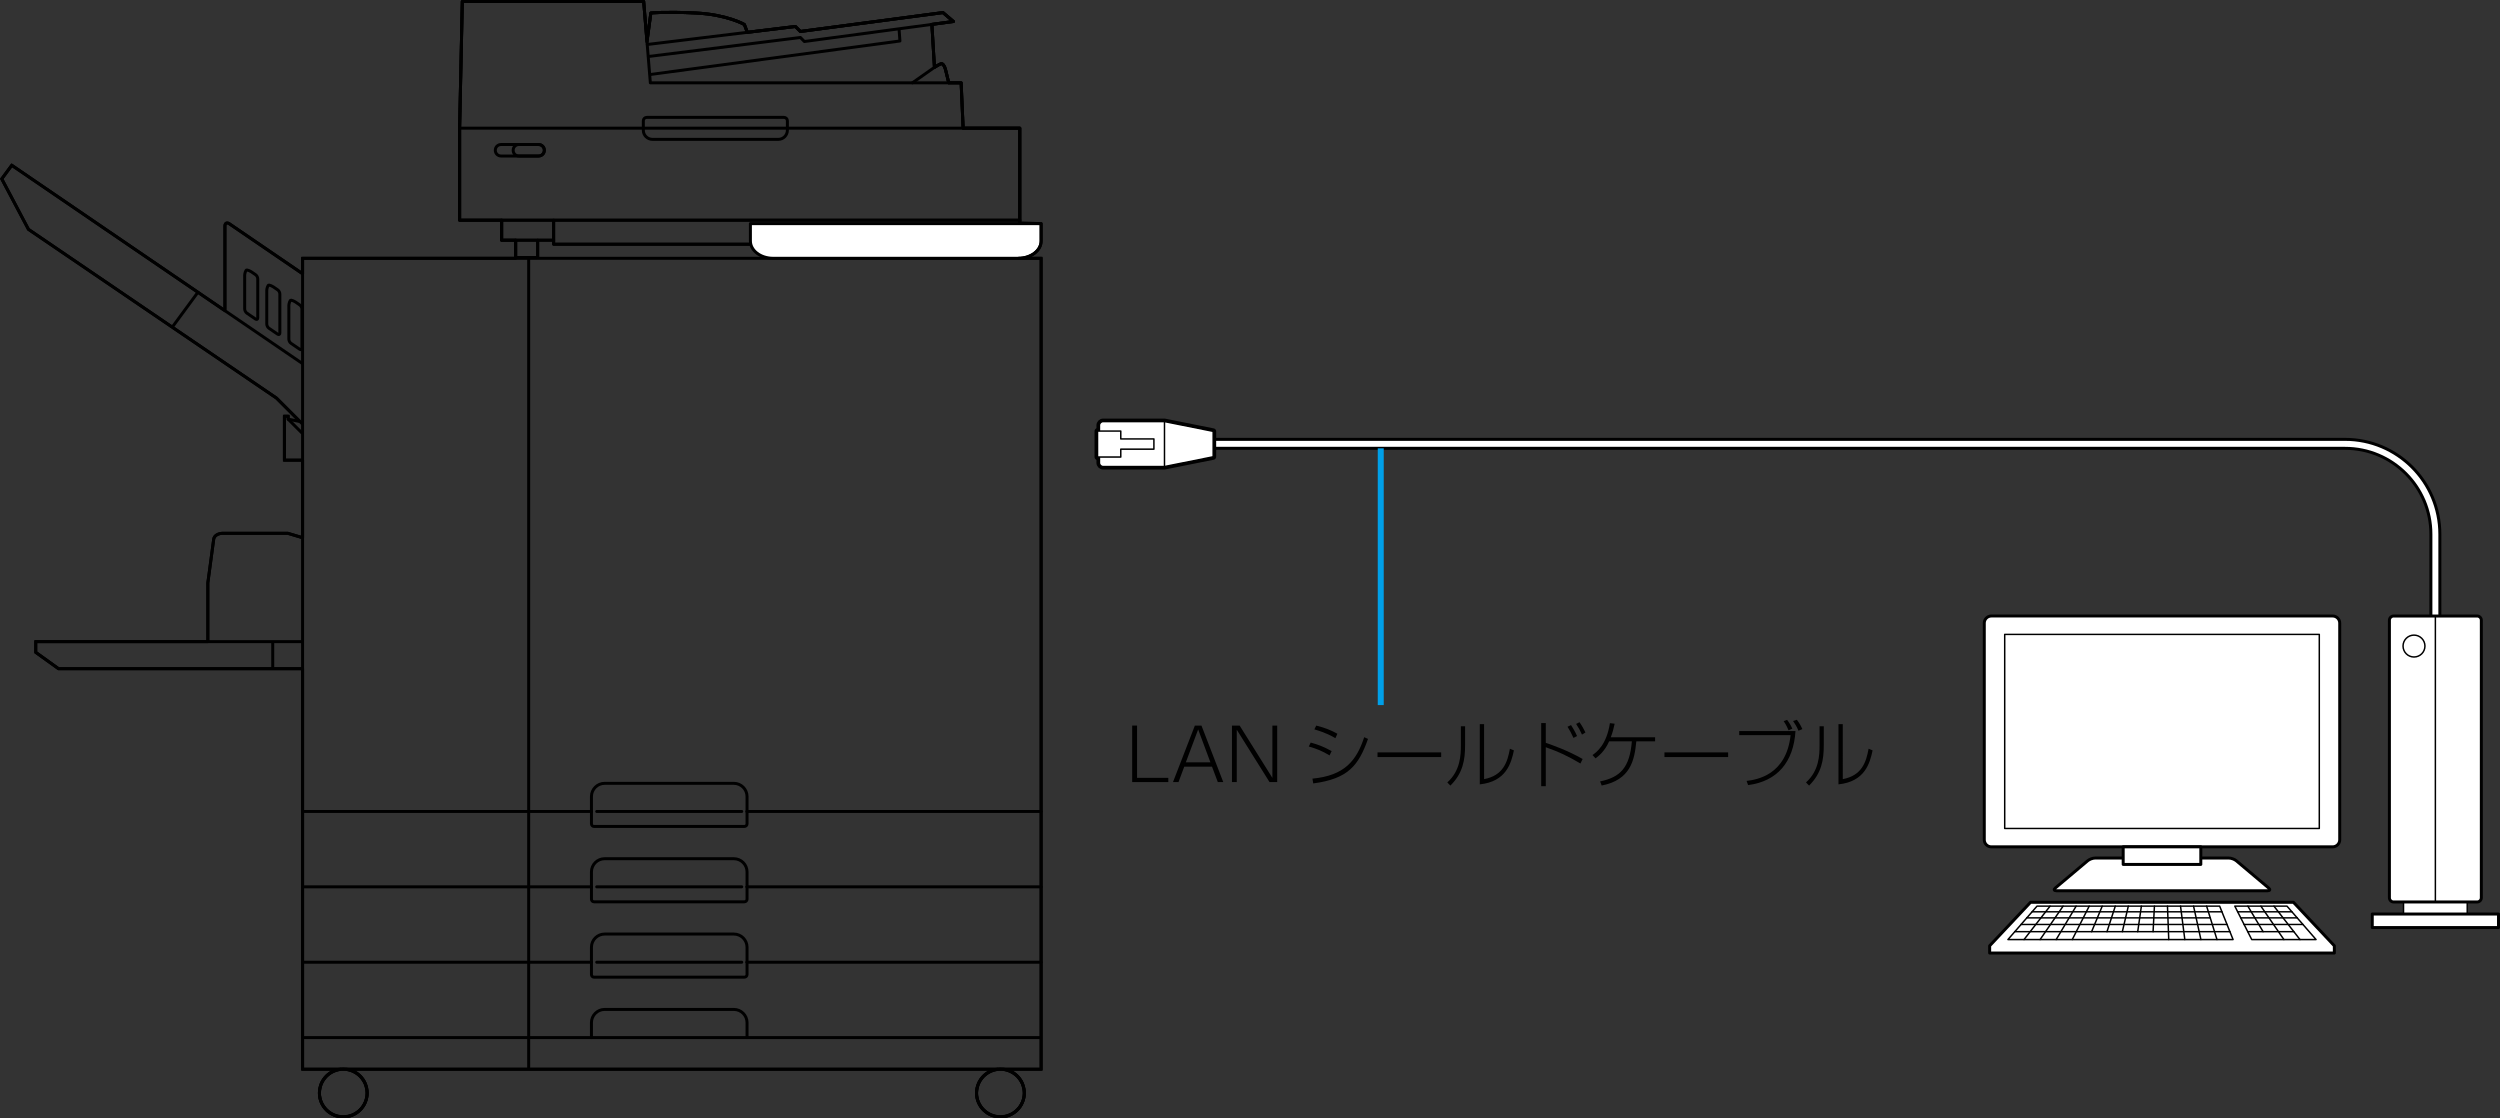 <?xml version="1.0" encoding="utf-8"?>
<!-- Generator: Adobe Illustrator 24.3.0, SVG Export Plug-In . SVG Version: 6.00 Build 0)  -->
<svg version="1.1" xmlns="http://www.w3.org/2000/svg" xmlns:xlink="http://www.w3.org/1999/xlink" x="0px" y="0px"
	 width="418.192px" height="187.092px" viewBox="0 0 418.192 187.092" enable-background="new 0 0 418.192 187.092"
	 xml:space="preserve">
<rect x="0" y="0" width="418.192" height="187.092" fill="#333333" stroke="none"/>
<g id="レイヤー_1">
</g>
<g id="レイヤー_2">
</g>
<g id="text">
	<g>
		<path fill="none" stroke="#000000" stroke-width="2" stroke-linecap="round" stroke-linejoin="round" d="M407.382,102.937
			V89.363c0-8.35-6.768-15.119-15.12-15.119H202.937"/>
		<path fill="none" stroke="#FFFFFF" stroke-linecap="round" stroke-linejoin="round" d="M407.382,102.937V89.363
			c0-8.35-6.768-15.119-15.12-15.119H202.937"/>
		<g>
			<polygon fill="#FFFFFF" stroke="#000000" stroke-width="0.5" stroke-linecap="round" stroke-linejoin="round" points="
				332.824,158.21 339.663,150.932 383.641,150.932 390.48,158.21 390.48,159.419 332.824,159.419 			
				"/>
			<path fill="#FFFFFF" stroke="#000000" stroke-width="0.5" stroke-linecap="round" stroke-linejoin="round" d="
				M379.496,148.544c0.299,0.253,0.225,0.456-0.165,0.456h-35.358c-0.389,0-0.464-0.203-0.167-0.456
				l5.406-4.552c0.297-0.253,0.861-0.461,1.251-0.461h22.376c0.391,0,0.953,0.206,1.251,0.461
				L379.496,148.544z"/>
			<path fill="#FFFFFF" stroke="#000000" stroke-width="0.5" stroke-linecap="round" stroke-linejoin="round" d="M391.382,140.476
				c0,0.651-0.533,1.182-1.182,1.182h-57.096c-0.648,0-1.181-0.531-1.181-1.182v-36.253
				c0-0.648,0.533-1.18,1.181-1.18h57.096c0.65,0,1.182,0.531,1.182,1.18V140.476z"/>
			
				<rect x="335.34" y="106.119" fill="#FFFFFF" stroke="#000000" stroke-width="0.25" stroke-linecap="round" stroke-linejoin="round" width="52.624" height="32.463"/>
			
				<rect x="355.159" y="141.658" fill="#FFFFFF" stroke="#000000" stroke-width="0.5" stroke-linecap="round" stroke-linejoin="round" width="12.986" height="2.937"/>
			
				<rect x="402.053" y="150.882" fill="#FFFFFF" stroke="#000000" stroke-width="0.25" stroke-linecap="round" stroke-linejoin="round" width="10.656" height="2.013"/>
			
				<rect x="396.823" y="152.895" fill="#FFFFFF" stroke="#000000" stroke-width="0.5" stroke-linecap="round" stroke-linejoin="round" width="21.119" height="2.268"/>
			<path fill="#FFFFFF" stroke="#000000" stroke-width="0.5" stroke-linecap="round" stroke-linejoin="round" d="
				M415.069,150.174c0,0.391-0.318,0.708-0.708,0.708h-13.958c-0.391,0-0.711-0.318-0.711-0.708V103.752
				c0-0.388,0.32-0.708,0.711-0.708h13.958c0.391,0,0.708,0.32,0.708,0.708V150.174z"/>
			<path fill="#FFFFFF" stroke="#000000" stroke-width="0.25" stroke-linecap="round" stroke-linejoin="round" d="
				M405.637,108.07c0,1.01-0.82,1.831-1.833,1.831c-1.01,0-1.831-0.82-1.831-1.831
				s0.82-1.831,1.831-1.831C404.816,106.239,405.637,107.059,405.637,108.07z"/>
			<g>
				<polygon fill="none" stroke="#000000" stroke-width="0.25" stroke-linecap="round" stroke-linejoin="round" points="
					373.54,157.166 335.882,157.166 340.745,151.575 371.297,151.575 				"/>
				
					<line fill="none" stroke="#000000" stroke-width="0.25" stroke-linecap="round" stroke-linejoin="round" x1="339.923" y1="152.52" x2="371.675" y2="152.52"/>
				<polygon fill="none" stroke="#000000" stroke-width="0.25" stroke-linecap="round" stroke-linejoin="round" points="
					387.421,157.166 376.662,157.166 373.83,151.575 382.56,151.575 				"/>
				
					<line fill="none" stroke="#000000" stroke-width="0.25" stroke-linecap="round" stroke-linejoin="round" x1="380.376" y1="151.575" x2="384.733" y2="157.166"/>
				
					<line fill="none" stroke="#000000" stroke-width="0.25" stroke-linecap="round" stroke-linejoin="round" x1="378.194" y1="151.575" x2="382.043" y2="157.166"/>
				
					<line fill="none" stroke="#000000" stroke-width="0.25" stroke-linecap="round" stroke-linejoin="round" x1="376.012" y1="151.575" x2="378.564" y2="155.848"/>
				
					<line fill="none" stroke="#000000" stroke-width="0.25" stroke-linecap="round" stroke-linejoin="round" x1="369.115" y1="151.575" x2="370.85" y2="157.166"/>
				
					<line fill="none" stroke="#000000" stroke-width="0.25" stroke-linecap="round" stroke-linejoin="round" x1="366.931" y1="151.575" x2="368.16" y2="157.166"/>
				
					<line fill="none" stroke="#000000" stroke-width="0.25" stroke-linecap="round" stroke-linejoin="round" x1="364.751" y1="151.575" x2="365.47" y2="157.166"/>
				
					<line fill="none" stroke="#000000" stroke-width="0.25" stroke-linecap="round" stroke-linejoin="round" x1="362.568" y1="151.575" x2="362.78" y2="157.166"/>
				
					<line fill="none" stroke="#000000" stroke-width="0.25" stroke-linecap="round" stroke-linejoin="round" x1="360.386" y1="151.575" x2="360.159" y2="155.848"/>
				
					<line fill="none" stroke="#000000" stroke-width="0.25" stroke-linecap="round" stroke-linejoin="round" x1="358.203" y1="151.575" x2="357.59" y2="155.848"/>
				
					<line fill="none" stroke="#000000" stroke-width="0.25" stroke-linecap="round" stroke-linejoin="round" x1="356.02" y1="151.575" x2="355.017" y2="155.848"/>
				
					<line fill="none" stroke="#000000" stroke-width="0.25" stroke-linecap="round" stroke-linejoin="round" x1="353.84" y1="151.575" x2="352.448" y2="155.848"/>
				
					<line fill="none" stroke="#000000" stroke-width="0.25" stroke-linecap="round" stroke-linejoin="round" x1="351.656" y1="151.575" x2="349.878" y2="155.848"/>
				
					<line fill="none" stroke="#000000" stroke-width="0.25" stroke-linecap="round" stroke-linejoin="round" x1="349.474" y1="151.575" x2="346.642" y2="157.166"/>
				
					<line fill="none" stroke="#000000" stroke-width="0.25" stroke-linecap="round" stroke-linejoin="round" x1="347.29" y1="151.575" x2="343.949" y2="157.166"/>
				
					<line fill="none" stroke="#000000" stroke-width="0.25" stroke-linecap="round" stroke-linejoin="round" x1="345.108" y1="151.575" x2="341.262" y2="157.166"/>
				
					<line fill="none" stroke="#000000" stroke-width="0.25" stroke-linecap="round" stroke-linejoin="round" x1="342.926" y1="151.575" x2="338.572" y2="157.166"/>
				
					<line fill="none" stroke="#000000" stroke-width="0.25" stroke-linecap="round" stroke-linejoin="round" x1="374.309" y1="152.52" x2="383.379" y2="152.52"/>
				
					<line fill="none" stroke="#000000" stroke-width="0.25" stroke-linecap="round" stroke-linejoin="round" x1="339.038" y1="153.541" x2="369.725" y2="153.541"/>
				
					<line fill="none" stroke="#000000" stroke-width="0.25" stroke-linecap="round" stroke-linejoin="round" x1="374.826" y1="153.541" x2="384.266" y2="153.541"/>
				
					<line fill="none" stroke="#000000" stroke-width="0.25" stroke-linecap="round" stroke-linejoin="round" x1="338.074" y1="154.645" x2="372.529" y2="154.645"/>
				
					<line fill="none" stroke="#000000" stroke-width="0.25" stroke-linecap="round" stroke-linejoin="round" x1="375.386" y1="154.645" x2="385.225" y2="154.645"/>
				
					<line fill="none" stroke="#000000" stroke-width="0.25" stroke-linecap="round" stroke-linejoin="round" x1="337.027" y1="155.848" x2="373.012" y2="155.848"/>
				
					<line fill="none" stroke="#000000" stroke-width="0.25" stroke-linecap="round" stroke-linejoin="round" x1="375.994" y1="155.848" x2="383.706" y2="155.848"/>
			</g>
			
				<line fill="none" stroke="#000000" stroke-width="0.25" stroke-linecap="round" stroke-linejoin="round" x1="407.382" y1="103.044" x2="407.382" y2="150.88"/>
		</g>
		<g>
			<path fill="#FFFFFF" stroke="#000000" stroke-linecap="round" stroke-linejoin="round" stroke-miterlimit="3.864" d="
				M194.792,78.044l8.145-1.633v-4.259l-8.145-1.633h-10.253c-0.348,0-0.629,0.281-0.629,0.63v6.267
				c0,0.348,0.281,0.629,0.629,0.629H194.792z"/>
			<polygon fill="#CCCCCC" stroke="#000000" stroke-linecap="round" stroke-linejoin="round" stroke-miterlimit="3.864" points="
				187.48,76.453 187.48,75.135 193.021,75.135 193.021,73.425 187.48,73.425 187.48,72.108 
				183.591,72.108 183.591,76.453 			"/>
			
				<path fill="#FFFFFF" stroke="#000000" stroke-width="0.25" stroke-linecap="round" stroke-linejoin="round" stroke-miterlimit="3.864" d="
				M194.792,78.044l8.145-1.633v-4.259l-8.145-1.633h-10.253c-0.348,0-0.629,0.281-0.629,0.63v6.267
				c0,0.348,0.281,0.629,0.629,0.629H194.792z"/>
			
				<line fill="#CCCCCC" stroke="#000000" stroke-width="0.25" stroke-linecap="round" stroke-linejoin="round" stroke-miterlimit="3.864" x1="194.792" y1="70.507" x2="194.792" y2="78.054"/>
			
				<polygon fill="#FFFFFF" stroke="#000000" stroke-width="0.25" stroke-linecap="round" stroke-linejoin="round" stroke-miterlimit="3.864" points="
				187.48,76.453 187.48,75.135 193.021,75.135 193.021,73.425 187.48,73.425 187.48,72.108 
				183.591,72.108 183.591,76.453 			"/>
		</g>
		<g>
			<g>
				<g>
					<g>
						
							<rect x="76.884" y="21.44" fill="none" stroke="#000000" stroke-width="0.5" stroke-linecap="round" stroke-linejoin="round" width="93.703" height="15.394"/>
						<polyline fill="none" stroke="#000000" stroke-width="0.5" stroke-linecap="round" stroke-linejoin="round" points="
							76.884,21.44 77.332,0.25 107.673,0.25 108.789,13.855 160.776,13.855 161.109,21.44 						"/>
						<polyline fill="none" stroke="#000000" stroke-width="0.5" stroke-linecap="round" stroke-linejoin="round" points="
							108.285,7.442 133.047,4.431 133.891,5.264 157.736,2.104 159.49,3.595 134.553,6.943 
							133.891,6.271 108.47,9.45 						"/>
						<path fill="none" stroke="#000000" stroke-width="0.5" stroke-linecap="round" stroke-linejoin="round" d="
							M152.625,13.852l3.425-2.404c0.509-0.365,1.131-0.717,1.384-0.79
							c0.257-0.066,0.586,0.373,0.729,0.982l0.54,2.212"/>
						
							<line fill="none" stroke="#000000" stroke-width="0.5" stroke-linecap="round" stroke-linejoin="round" x1="156.307" y1="11.206" x2="155.891" y2="4.179"/>
						<polyline fill="none" stroke="#000000" stroke-width="0.5" stroke-linecap="round" stroke-linejoin="round" points="
							108.789,12.458 150.536,6.855 150.402,5.014 						"/>
						<path fill="none" stroke="#000000" stroke-width="0.5" stroke-linecap="round" stroke-linejoin="round" d="M125.02,5.436
							l-0.504-1.343c0,0-2.927-1.671-8.116-1.918c-5.184-0.255-7.529,0-7.529,0l-0.586,4.343"/>
						<path fill="none" stroke="#000000" stroke-width="0.5" stroke-linecap="round" stroke-linejoin="round" d="M91.052,25.153
							c0,0.517-0.427,0.943-0.947,0.943h-3.322c-0.52,0-0.941-0.426-0.941-0.943v-0.031
							c0-0.521,0.422-0.946,0.941-0.946h3.322c0.519,0,0.947,0.424,0.947,0.946V25.153z"/>
						<path fill="none" stroke="#000000" stroke-width="0.5" stroke-linecap="round" stroke-linejoin="round" d="M91.052,25.153
							c0,0.517-0.427,0.943-0.947,0.943h-6.305c-0.52,0-0.948-0.426-0.948-0.943v-0.031
							c0-0.521,0.428-0.946,0.948-0.946h6.305c0.519,0,0.947,0.424,0.947,0.946V25.153z"/>
						<path fill="none" stroke="#000000" stroke-width="0.5" stroke-linecap="round" stroke-linejoin="round" d="
							M131.71,20.203v1.594c0,0.827-0.678,1.514-1.512,1.514h-21.064c-0.833,0-1.522-0.687-1.522-1.514
							v-1.594c0-0.314,0.262-0.568,0.57-0.568h22.962C131.453,19.635,131.71,19.889,131.71,20.203z"/>
						
							<rect x="92.611" y="36.834" fill="none" stroke="#000000" stroke-width="0.5" stroke-linecap="round" stroke-linejoin="round" width="77.977" height="4.017"/>
						
							<rect x="83.912" y="36.834" fill="none" stroke="#000000" stroke-width="0.5" stroke-linecap="round" stroke-linejoin="round" width="8.699" height="3.346"/>
						
							<rect x="86.254" y="40.18" fill="none" stroke="#000000" stroke-width="0.5" stroke-linecap="round" stroke-linejoin="round" width="3.688" height="2.903"/>
						
							<rect x="158.204" y="40.848" fill="none" stroke="#000000" stroke-width="0.5" stroke-linecap="round" stroke-linejoin="round" width="3.682" height="2.234"/>
					</g>
					<path fill="none" stroke="#000000" stroke-width="0.5" d="M171.344,182.852c0,2.201-1.79,3.99-4.001,3.99
						c-2.195,0-3.991-1.789-3.991-3.99c0-2.211,1.795-3.996,3.991-3.996
						C169.553,178.856,171.344,180.641,171.344,182.852z"/>
					<path fill="none" stroke="#000000" stroke-width="0.5" d="M61.415,182.852c0,2.201-1.788,3.99-3.993,3.99
						c-2.206,0-3.992-1.789-3.992-3.99c0-2.211,1.786-3.996,3.992-3.996
						C59.627,178.856,61.415,180.641,61.415,182.852z"/>
					<line fill="none" stroke="#000000" stroke-width="0.5" x1="174.156" y1="173.565" x2="50.615" y2="173.565"/>
					<rect x="50.615" y="43.208" fill="none" stroke="#000000" stroke-width="0.5" width="123.542" height="135.648"/>
					<polyline fill="none" stroke="#000000" stroke-width="0.5" points="50.615,107.329 5.98,107.329 5.98,109.122 
						9.785,111.857 50.615,111.857 					"/>
					<path fill="none" stroke="#000000" stroke-width="0.5" d="M34.765,107.329v-9.814l0.982-7.323
						c0.091-0.628,0.807-0.985,1.52-0.985h10.876l2.472,0.738"/>
					<g>
						<line fill="none" stroke="#000000" stroke-width="0.5" x1="88.435" y1="43.208" x2="88.435" y2="178.805"/>
					</g>
					<polyline fill="none" stroke="#000000" stroke-width="0.5" points="50.615,60.832 1.969,27.647 0.294,29.923 
						4.756,38.361 46.254,66.592 50.615,70.958 					"/>
					<line fill="none" stroke="#000000" stroke-width="0.5" x1="45.622" y1="111.857" x2="45.622" y2="107.329"/>
					<line fill="none" stroke="#000000" stroke-width="0.5" x1="33.106" y1="48.889" x2="28.852" y2="54.674"/>
					<polyline fill="none" stroke="#000000" stroke-width="0.5" points="50.615,76.975 47.576,76.975 47.576,69.629 
						48.206,69.629 48.206,70.125 50.602,72.519 					"/>
					<path fill="none" stroke="#000000" stroke-width="0.5" d="M171.344,182.795c0,2.211-1.79,4.001-4.001,4.001
						c-2.195,0-3.991-1.79-3.991-4.001c0-2.201,1.795-3.99,3.991-3.99
						C169.553,178.805,171.344,180.594,171.344,182.795z"/>
					<path fill="none" stroke="#000000" stroke-width="0.5" d="M61.415,182.795c0,2.211-1.788,4.001-3.993,4.001
						c-2.206,0-3.992-1.79-3.992-4.001c0-2.201,1.786-3.99,3.992-3.99
						C59.627,178.805,61.415,180.594,61.415,182.795z"/>
					
						<line fill="none" stroke="#000000" stroke-width="0.5" stroke-linecap="round" stroke-linejoin="round" x1="124.962" y1="135.739" x2="174.156" y2="135.739"/>
					
						<line fill="none" stroke="#000000" stroke-width="0.5" stroke-linecap="round" stroke-linejoin="round" x1="98.936" y1="135.739" x2="50.615" y2="135.739"/>
					
						<line fill="none" stroke="#000000" stroke-width="0.5" stroke-linecap="round" stroke-linejoin="round" x1="124.078" y1="135.739" x2="99.82" y2="135.739"/>
					
						<line fill="none" stroke="#000000" stroke-width="0.5" stroke-linecap="round" stroke-linejoin="round" x1="124.962" y1="148.346" x2="174.156" y2="148.346"/>
					
						<line fill="none" stroke="#000000" stroke-width="0.5" stroke-linecap="round" stroke-linejoin="round" x1="98.936" y1="148.346" x2="50.615" y2="148.346"/>
					
						<line fill="none" stroke="#000000" stroke-width="0.5" stroke-linecap="round" stroke-linejoin="round" x1="124.078" y1="148.346" x2="99.82" y2="148.346"/>
					
						<line fill="none" stroke="#000000" stroke-width="0.5" stroke-linecap="round" stroke-linejoin="round" x1="174.156" y1="160.956" x2="124.962" y2="160.956"/>
					
						<line fill="none" stroke="#000000" stroke-width="0.5" stroke-linecap="round" stroke-linejoin="round" x1="50.615" y1="160.956" x2="98.936" y2="160.956"/>
					
						<line fill="none" stroke="#000000" stroke-width="0.5" stroke-linecap="round" stroke-linejoin="round" x1="124.078" y1="160.956" x2="99.82" y2="160.956"/>
					<path fill="none" stroke="#000000" stroke-width="0.5" stroke-linecap="round" stroke-linejoin="round" d="
						M124.962,135.739v2.068c0,0.242-0.201,0.44-0.447,0.44h-25.143c-0.241,0-0.436-0.198-0.436-0.44
						v-2.068"/>
					<path fill="none" stroke="#000000" stroke-width="0.5" stroke-linecap="round" stroke-linejoin="round" d="
						M124.962,135.739v-2.504c0-1.211-0.992-2.202-2.206-2.202h-21.615
						c-1.213,0-2.206,0.991-2.206,2.202v2.504"/>
					<path fill="none" stroke="#000000" stroke-width="0.5" stroke-linecap="round" stroke-linejoin="round" d="
						M124.962,148.346v2.068c0,0.24-0.201,0.44-0.447,0.44h-25.143c-0.241,0-0.436-0.201-0.436-0.44
						v-2.068"/>
					<path fill="none" stroke="#000000" stroke-width="0.5" stroke-linecap="round" stroke-linejoin="round" d="
						M124.962,148.346v-2.501c0-1.219-0.992-2.203-2.206-2.203h-21.615
						c-1.213,0-2.206,0.984-2.206,2.203v2.501"/>
					<path fill="none" stroke="#000000" stroke-width="0.5" stroke-linecap="round" stroke-linejoin="round" d="
						M124.962,160.956v2.065c0,0.244-0.201,0.439-0.447,0.439h-25.143c-0.241,0-0.436-0.195-0.436-0.439
						v-2.065"/>
					<path fill="none" stroke="#000000" stroke-width="0.5" stroke-linecap="round" stroke-linejoin="round" d="
						M124.962,160.956v-2.508c0-1.214-0.992-2.203-2.206-2.203h-21.615c-1.213,0-2.206,0.99-2.206,2.203
						v2.508"/>
					<path fill="none" stroke="#000000" stroke-width="0.5" stroke-linecap="round" stroke-linejoin="round" d="
						M124.962,173.565v-2.509c0-1.208-0.992-2.202-2.206-2.202h-21.615
						c-1.213,0-2.206,0.993-2.206,2.202v2.509"/>
					<path fill="none" stroke="#000000" stroke-width="0.5" stroke-linecap="round" stroke-linejoin="round" d="M161.109,21.44
						l-0.333-7.585h-2.073v-0.003l-0.54-2.212c-0.143-0.609-0.473-1.049-0.729-0.982
						c-0.211,0.059-0.675,0.316-1.122,0.607l-0.431-7.186l3.609-0.484l-1.754-1.491l-23.845,3.16
						l-0.844-0.833l-8.038,0.975l-0.493-1.312c0,0-2.927-1.671-8.116-1.918c-5.184-0.255-7.529,0-7.529,0
						l-0.586,4.343l-0.056,0.46l-0.556-6.729h-30.341l-0.448,21.19V36.834h7.027v3.346h2.342v2.903h3.688
						v-2.903h2.669v0.671h77.977V36.834V21.44H161.109z"/>
					<path fill="#FFFFFF" stroke="#000000" stroke-width="0.5" stroke-linecap="round" stroke-linejoin="round" d="
						M174.156,37.408c0,0,0,1.307,0,2.9c0,1.597-1.702,2.898-3.794,2.898h-41.048
						c-2.089,0-3.79-1.301-3.79-2.898c0-1.594,0-2.9,0-2.9H174.156z"/>
					<path fill="none" stroke="#000000" stroke-width="0.5" stroke-linecap="round" stroke-linejoin="round" d="M50.615,45.79
						l-12.261-8.367c-0.402-0.268-0.729-0.092-0.729,0.391v13.878"/>
					<path fill="none" stroke="#000000" stroke-width="0.5" d="M42.024,45.453c-0.199-0.136-0.53-0.27-0.731-0.296
						c-0.199-0.028-0.363,0.633-0.363,0.872v5.662c0,0.241,0.163,0.55,0.363,0.689l1.46,0.995
						c0.203,0.133,0.364,0.046,0.364-0.193v-6.542c0-0.239-0.161-0.555-0.364-0.687L42.024,45.453z"/>
					<path fill="none" stroke="#000000" stroke-width="0.5" d="M45.718,47.984c-0.201-0.137-0.527-0.273-0.729-0.301
						c-0.199-0.029-0.365,0.635-0.365,0.876v5.657c0,0.242,0.166,0.558,0.365,0.692l1.458,0.995
						c0.206,0.134,0.365,0.049,0.365-0.195v-6.539c0-0.242-0.159-0.553-0.365-0.686L45.718,47.984z"/>
					<path fill="none" stroke="#000000" stroke-width="0.5" d="M49.413,50.509
						c-0.202-0.136-0.529-0.27-0.728-0.298c-0.205-0.026-0.368,0.635-0.368,0.877v5.657
						c0,0.244,0.163,0.553,0.368,0.689l1.458,0.995c0.202,0.139,0.365,0.052,0.365-0.19v-6.539
						c0-0.242-0.163-0.555-0.365-0.689L49.413,50.509z"/>
				</g>
				<path fill="none" stroke="#000000" stroke-width="0.5" stroke-linecap="round" stroke-linejoin="round" d="M174.156,40.308
					c0-1.594,0-2.9,0-2.9l-3.569-0.12V36.834V21.44h-9.478l-0.333-7.585h-2.073v-0.003l-0.54-2.212
					c-0.143-0.609-0.473-1.049-0.729-0.982c-0.113,0.034-0.31,0.137-0.53,0.252
					c-0.103,0.059-0.211,0.129-0.324,0.196c-0.087,0.056-0.175,0.103-0.268,0.159l-0.098-1.661
					l-0.333-5.525l3.609-0.484l-1.754-1.491l-23.845,3.16l-0.844-0.833l-8.038,0.975l-0.493-1.312
					c0,0-2.927-1.671-8.116-1.918c-5.184-0.255-7.529,0-7.529,0l-0.586,4.343l-0.056,0.46l-0.556-6.729
					h-30.341l-0.448,21.19V36.834h7.027v3.346h2.342v2.903v0.126H50.615v2.582l-12.261-8.367
					c-0.402-0.268-0.729-0.092-0.729,0.391v14.157l-4.519-3.083L1.969,27.647l-1.675,2.275l4.462,8.439
					l41.498,28.231l3.911,3.916l-1.959-0.383v-0.496h-0.63v7.346h3.039v12.97l-2.472-0.738h-10.876
					c-0.712,0-1.428,0.357-1.52,0.985l-0.982,7.323v9.814H5.98v1.793l3.805,2.736h35.837h4.992v23.881
					v12.607v12.611v12.608v5.292h6.305c-0.082,0.005-0.15,0.056-0.231,0.072
					c-0.318,0.063-0.622,0.16-0.909,0.289c-0.158,0.077-0.305,0.154-0.449,0.246
					c-0.27,0.165-0.525,0.361-0.743,0.582c-0.109,0.112-0.204,0.236-0.301,0.359
					c-0.202,0.258-0.376,0.529-0.512,0.833c-0.048,0.107-0.081,0.221-0.117,0.339
					c-0.126,0.366-0.205,0.751-0.216,1.152c0,0.026-0.012,0.046-0.012,0.066c0,0.01,0,0.021,0,0.031
					c0,0.005,0,0.016,0,0.026c0,2.201,1.786,3.99,3.992,3.99c2.204,0,3.993-1.789,3.993-3.99
					c0-0.01-0.003-0.021-0.003-0.026c0-0.011,0.003-0.021,0.003-0.031c0-0.021-0.012-0.036-0.014-0.066
					c-0.009-0.401-0.091-0.786-0.213-1.147c-0.039-0.117-0.07-0.237-0.12-0.344
					c-0.135-0.305-0.31-0.576-0.516-0.833c-0.092-0.124-0.185-0.247-0.294-0.359
					c-0.225-0.221-0.477-0.417-0.745-0.582c-0.145-0.092-0.292-0.169-0.451-0.246
					c-0.288-0.129-0.59-0.227-0.911-0.289c-0.078-0.016-0.147-0.066-0.23-0.072h108.928
					c-0.082,0.005-0.15,0.056-0.237,0.072c-0.314,0.063-0.617,0.16-0.905,0.289
					c-0.164,0.077-0.303,0.154-0.452,0.246c-0.273,0.165-0.525,0.361-0.741,0.582
					c-0.113,0.112-0.201,0.236-0.303,0.359c-0.195,0.258-0.38,0.529-0.509,0.833
					c-0.052,0.107-0.087,0.227-0.119,0.344c-0.124,0.361-0.206,0.746-0.216,1.147
					c0,0.03-0.016,0.046-0.016,0.066c0,0.01,0,0.021,0,0.031c0,0.005,0,0.016,0,0.026
					c0,2.201,1.795,3.99,3.991,3.99c2.211,0,4.001-1.789,4.001-3.99c0-0.01-0.01-0.021-0.01-0.026
					c0-0.011,0.01-0.021,0.01-0.031c0-0.021-0.01-0.036-0.01-0.066
					c-0.01-0.401-0.098-0.786-0.221-1.147c-0.035-0.117-0.066-0.237-0.113-0.344
					c-0.138-0.305-0.314-0.576-0.514-0.833c-0.103-0.124-0.185-0.247-0.298-0.359
					c-0.227-0.221-0.473-0.417-0.745-0.582c-0.145-0.092-0.289-0.169-0.453-0.246
					c-0.288-0.129-0.591-0.227-0.905-0.289c-0.082-0.016-0.15-0.066-0.232-0.072h6.305v-5.292v-12.608
					v-12.611v-12.607V43.208h-3.799l0.005-0.003C172.454,43.206,174.156,41.905,174.156,40.308z"/>
			</g>
		</g>
		<line fill="none" stroke="#00A0E9" x1="230.966" y1="74.994" x2="230.966" y2="117.943"/>
		<g>
			<path d="M190.202,121.372v8.743h5.229v0.708h-6.044v-9.451H190.202z"/>
			<path d="M198.098,128.245l-0.959,2.578h-0.924l3.658-9.451h1.104l3.646,9.451h-0.912l-0.972-2.578
				H198.098z M202.475,127.526l-2.051-5.505l-2.063,5.505H202.475z"/>
			<path d="M207.362,121.372l5.481,8.756v-8.756h0.804v9.451h-1.284l-5.481-8.755v8.755h-0.803v-9.451
				H207.362z"/>
			<path d="M222.407,126.362c-1.271-0.755-2.123-1.103-3.478-1.487l0.323-0.659
				c1.212,0.324,2.159,0.684,3.502,1.427L222.407,126.362z M219.541,130.247
				c5.373-0.516,7.364-2.986,8.659-6.932l0.636,0.288c-1.596,4.509-3.358,6.668-9.163,7.447
				L219.541,130.247z M223.379,123.484c-0.54-0.324-1.476-0.876-3.514-1.476l0.312-0.636
				c1.499,0.372,2.53,0.804,3.538,1.367L223.379,123.484z"/>
			<path d="M241.076,125.859v0.779h-10.65v-0.779H241.076z"/>
			<path d="M245.076,124.623c0,2.494-0.36,4.713-2.459,6.788l-0.516-0.528
				c2.195-1.967,2.267-4.569,2.267-6.212v-3.179h0.708V124.623z M248.254,130.331
				c3.19-0.6,3.91-2.83,4.318-5.085l0.671,0.276c-0.455,2.135-1.271,5.217-5.708,5.685v-10.074
				h0.719V130.331z"/>
			<path d="M258.575,120.953v3.31c1.14,0.384,3.61,1.247,6.165,2.698l-0.372,0.756
				c-2.279-1.331-3.538-1.919-5.793-2.723v6.524h-0.768v-10.565H258.575z M263.205,123.436
				c-0.288-0.66-0.636-1.296-0.996-1.871l0.588-0.276c0.132,0.192,0.72,1.151,1.008,1.835
				L263.205,123.436z M264.632,122.884c-0.348-0.756-0.54-1.104-0.983-1.787l0.563-0.288
				c0.36,0.479,0.828,1.344,0.996,1.715L264.632,122.884z"/>
			<path d="M276.86,123.327v0.684h-3.142c-0.3,3.166-0.972,6.453-5.793,7.389l-0.264-0.685
				c3.418-0.707,4.953-2.351,5.312-6.704h-3.802c-0.756,1.728-1.895,2.566-2.278,2.843l-0.504-0.552
				c0.708-0.504,2.351-1.715,2.914-5.337l0.792,0.096c-0.168,0.815-0.348,1.487-0.647,2.267H276.86z"/>
			<path d="M289.076,125.859v0.779h-10.65v-0.779H289.076z"/>
			<path d="M300.344,122.296c-0.323,5.146-3.022,8.407-7.928,9.031l-0.251-0.695
				c1.715-0.217,6.632-0.972,7.363-7.664h-8.599v-0.672H300.344z M299.181,122.164
				c-0.107-0.276-0.372-0.888-0.815-1.535l0.575-0.216c0.492,0.623,0.78,1.271,0.876,1.475
				L299.181,122.164z M300.848,122.237c-0.3-0.72-0.647-1.26-0.911-1.632l0.636-0.203
				c0.348,0.443,0.636,0.923,0.923,1.559L300.848,122.237z"/>
			<path d="M305.076,124.623c0,2.494-0.36,4.713-2.459,6.788l-0.516-0.528
				c2.195-1.967,2.267-4.569,2.267-6.212v-3.179h0.708V124.623z M308.254,130.331
				c3.19-0.6,3.91-2.83,4.318-5.085l0.671,0.276c-0.455,2.135-1.271,5.217-5.708,5.685v-10.074
				h0.719V130.331z"/>
		</g>
	</g>
</g>
</svg>
